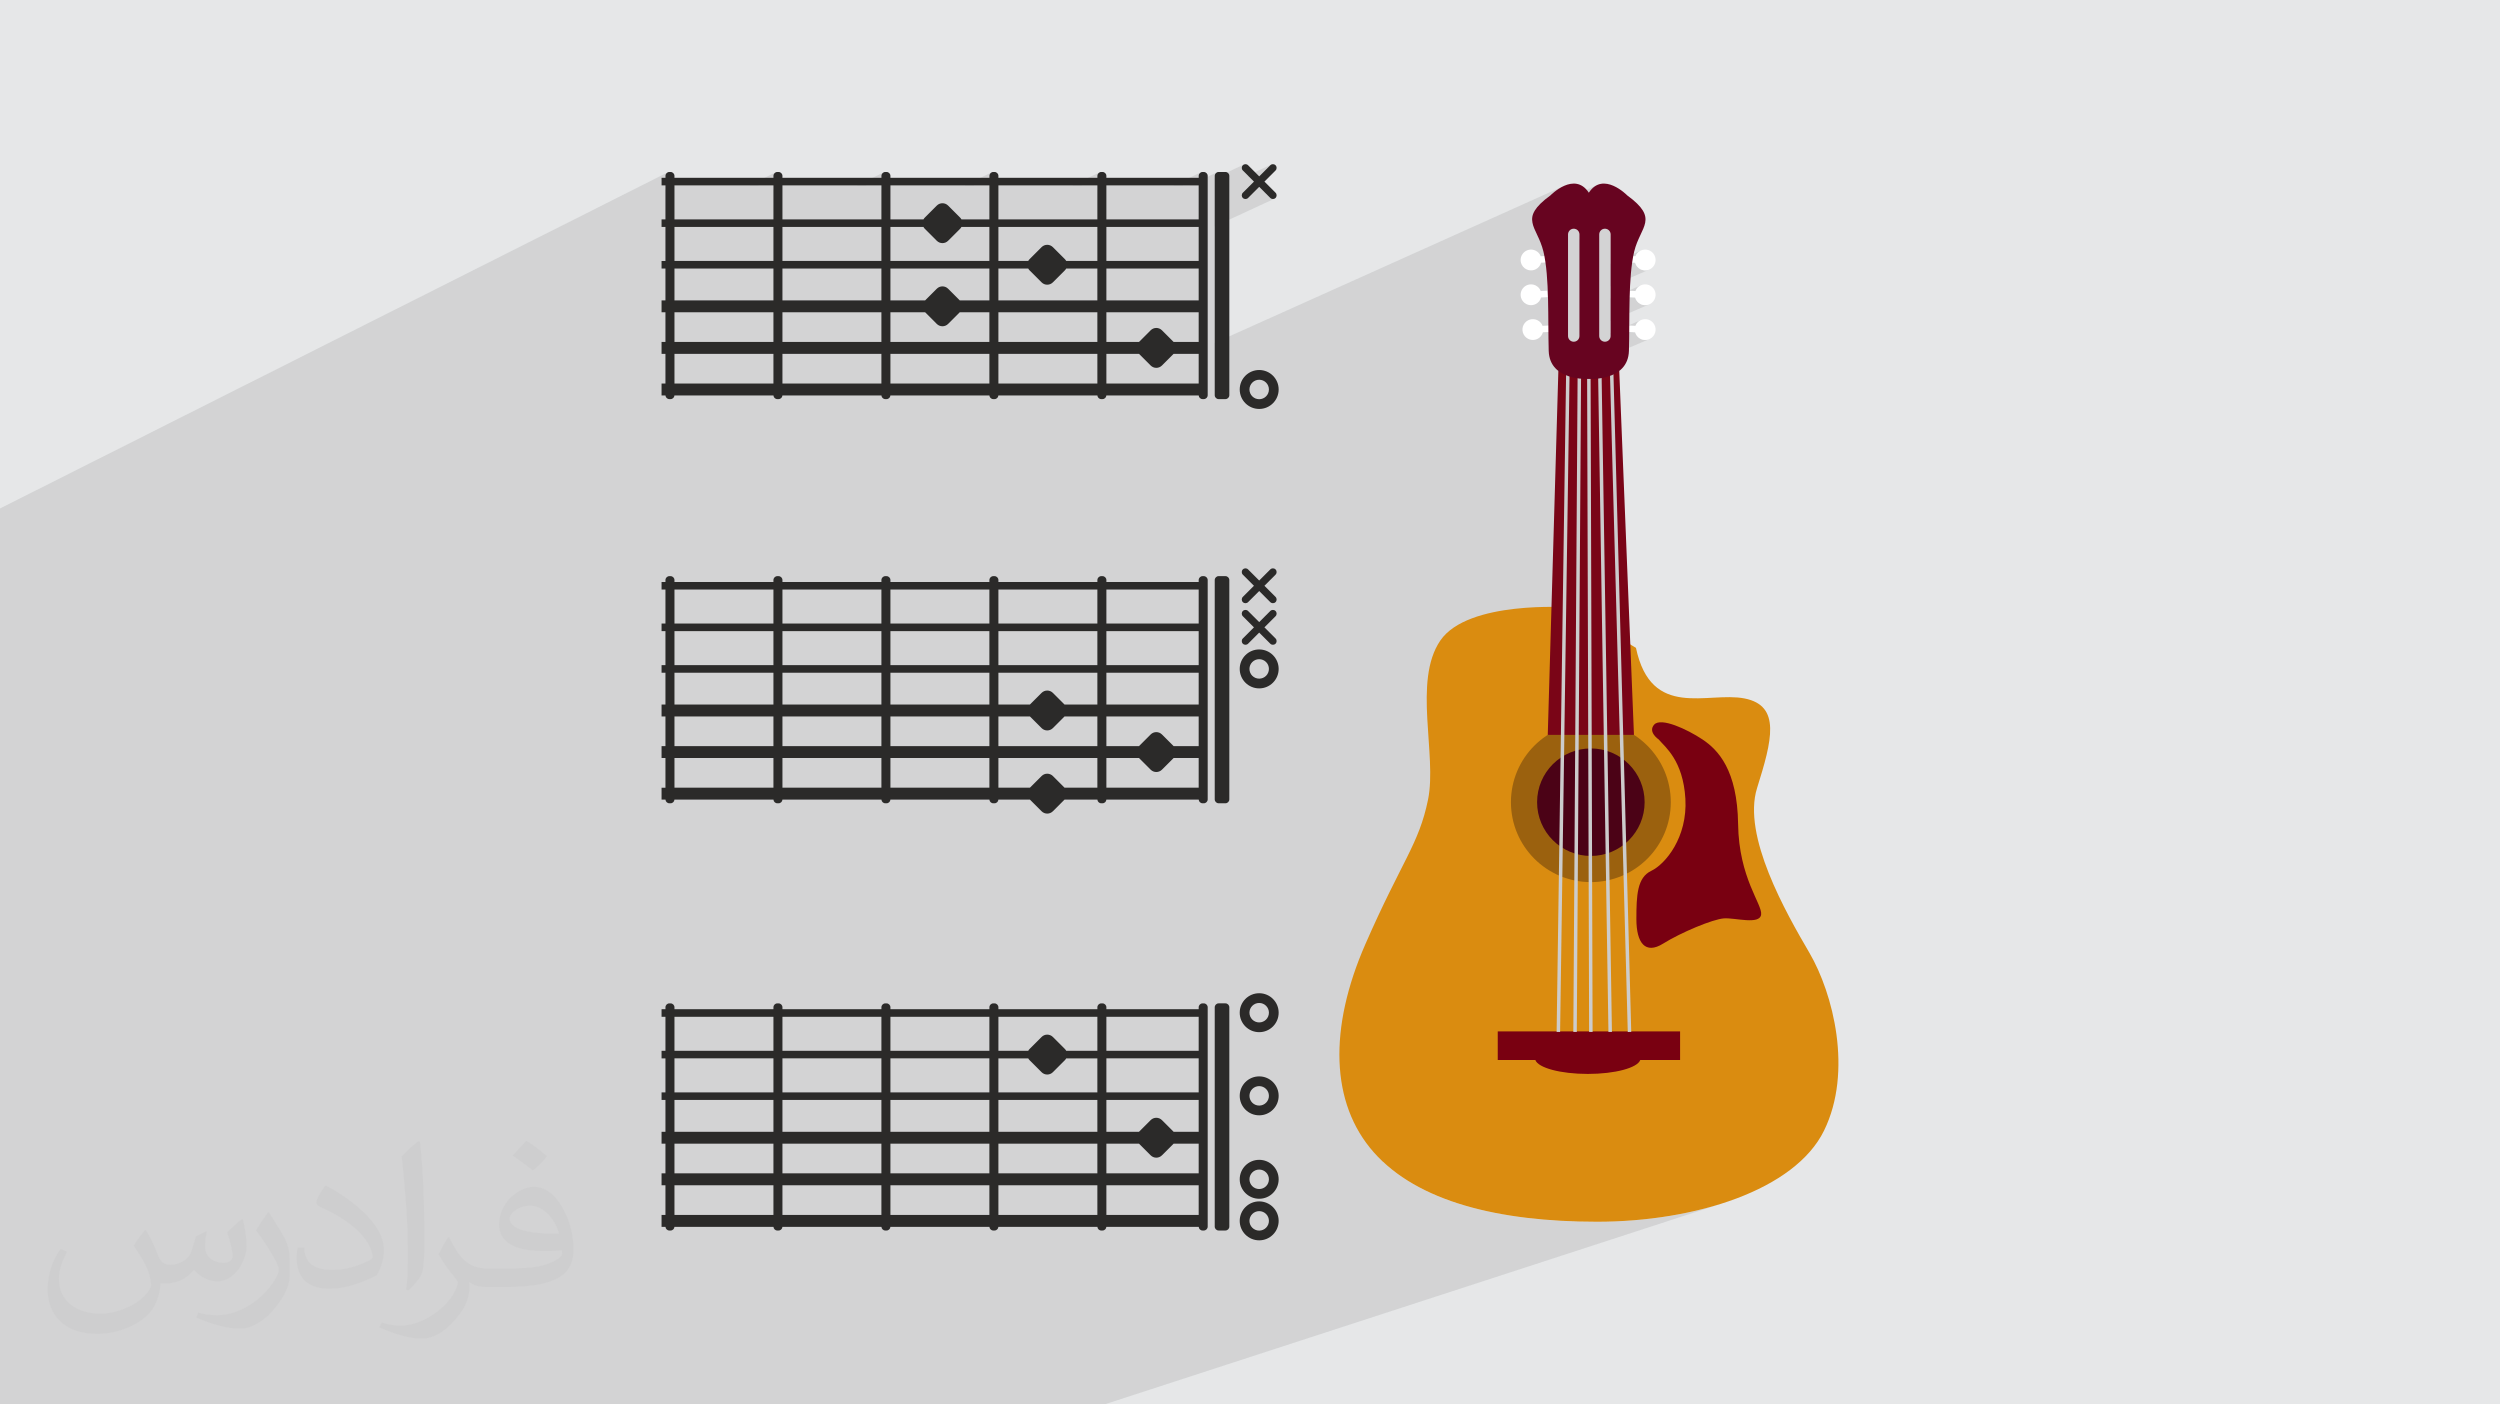 <?xml version="1.0" encoding="UTF-8"?>
<!DOCTYPE svg PUBLIC "-//W3C//DTD SVG 1.1//EN" "http://www.w3.org/Graphics/SVG/1.1/DTD/svg11.dtd">
<!-- Creator: CorelDRAW 2020 (64-Bit) -->
<svg xmlns="http://www.w3.org/2000/svg" xml:space="preserve" width="94.192mm" height="52.917mm" version="1.1" style="shape-rendering:geometricPrecision; text-rendering:geometricPrecision; image-rendering:optimizeQuality; fill-rule:evenodd; clip-rule:evenodd"
viewBox="0 0 9404.92 5283.66"
 xmlns:xlink="http://www.w3.org/1999/xlink"
 xmlns:xodm="http://www.corel.com/coreldraw/odm/2003">
 <defs>
  <style type="text/css">
   <![CDATA[
    .fil0 {fill:#E6E7E8}
    .fil11 {fill:#2B2A29;fill-rule:nonzero}
    .fil6 {fill:#4B0216;fill-rule:nonzero}
    .fil10 {fill:#670420;fill-rule:nonzero}
    .fil4 {fill:#790011;fill-rule:nonzero}
    .fil7 {fill:#7A0517;fill-rule:nonzero}
    .fil5 {fill:#9B610E;fill-rule:nonzero}
    .fil8 {fill:#CCCCCC;fill-rule:nonzero}
    .fil3 {fill:#DA8C10;fill-rule:nonzero}
    .fil9 {fill:white;fill-rule:nonzero}
    .fil2 {fill:#373435;fill-opacity:0.031}
    .fil1 {fill:#2B2A29;fill-opacity:0.102}
   ]]>
  </style>
 </defs>
 <g id="Layer_x0020_1">
  <polygon class="fil0" points="-0,0 9404.92,0 9404.92,5283.66 -0,5283.66 "/>
  <polygon class="fil1" points="604.21,5283.66 590.81,5283.66 574.74,5283.66 567.59,5283.66 553.93,5283.66 552.65,5283.66 550.78,5283.66 538.32,5283.66 534.42,5283.66 530.48,5283.66 529.95,5283.66 522.57,5283.66 520.87,5283.66 496.65,5283.66 487.15,5283.66 485.47,5283.66 468.37,5283.66 455.69,5283.66 444.88,5283.66 444.21,5283.66 415.19,5283.66 381.98,5283.66 360.74,5283.66 319.07,5283.66 305.97,5283.66 293.1,5283.66 287.75,5283.66 281.12,5283.66 275.09,5283.66 274.22,5283.66 273.56,5283.66 261.47,5283.66 249.69,5283.66 243.14,5283.66 231.47,5283.66 220.1,5283.66 215.36,5283.66 214.45,5283.66 207.63,5283.66 177.11,5283.66 174.86,5283.66 166.07,5283.66 164.13,5283.66 163.64,5283.66 153.73,5283.66 136.85,5283.66 113.08,5283.66 -0,5283.66 -0,5259.56 -0,5249.36 -0,5247.88 -0,5246.7 -0,5244.09 -0,5242.81 -0,5237.82 -0,5235.31 -0,5232.85 -0,5212.18 -0,5210 -0,5209.89 -0,5209.72 -0,5207.9 -0,5206.95 -0,5201.87 -0,5201.53 -0,5192.59 -0,5116.52 -0,5109.36 -0,5108.59 -0,5107.83 -0,5106.8 -0,5097.5 -0,5096.88 -0,5096.28 -0,5095.81 -0,5092.37 -0,5072.56 -0,5071.49 -0,5071.23 -0,5070.99 -0,5066.35 -0,5064.53 -0,5055.51 -0,5027.14 -0,5014.79 -0,5009.51 -0,4967.81 -0,4966.62 -0,4955.95 -0,4954.59 -0,4949.39 -0,4930.3 -0,4928.58 -0,4923.76 -0,4923.37 -0,4914.65 -0,4835.63 -0,4834.69 -0,4826.16 -0,4823.88 -0,4811.68 -0,4808.63 -0,4808.3 -0,4807.36 -0,4806.4 -0,4805.87 -0,4789.06 -0,4785.67 -0,4780.38 -0,4779.03 -0,4769.86 -0,4750.77 -0,4678.38 -0,4677.41 -0,4675.88 -0,4670.48 -0,4658.79 -0,4655.35 -0,4647.81 -0,4640.98 -0,4630.96 -0,4623.89 -0,4623.01 -0,4620.03 -0,4617.09 -0,4615.86 -0,4590.48 -0,4578.03 -0,4570.25 -0,4560.84 -0,4539.49 -0,4536.31 -0,4535.3 -0,4533.74 -0,4531.18 -0,4528.35 -0,4523.42 -0,4521.68 -0,4517.02 -0,4516.34 -0,4515.28 -0,4514.81 -0,4510.36 -0,4508.42 -0,4506.19 -0,4484.68 -0,4483.4 -0,4481.76 -0,4477.06 -0,4460.87 -0,4422.8 -0,4417.14 -0,4414.64 -0,4400.12 -0,4391.36 -0,4390.38 -0,4390.08 -0,4389.32 -0,4388.1 -0,4387.72 -0,4382.36 -0,4382.24 -0,4381.05 -0,4381.02 -0,4379.16 -0,4370.02 -0,4368.73 -0,4356.69 -0,4354.11 -0,4351.33 -0,4349.35 -0,4346.22 -0,4344.08 -0,4339.9 -0,4332.25 -0,4330.2 -0,4329.44 -0,4308.6 -0,4298.77 -0,4297.31 -0,4278 -0,4277.02 -0,4258.41 -0,4258.23 -0,4257.89 -0,4257.61 -0,4254.36 -0,4249.71 -0,4247.37 -0,4245.71 -0,4243.51 -0,4242.02 -0,4241.64 -0,4240.65 -0,4240.43 -0,4239.33 -0,4237.67 -0,4235.89 -0,4233.74 -0,4232.34 -0,4230.97 -0,4223.02 -0,4221.21 -0,4221.06 -0,4219.66 -0,4213.25 -0,4202.75 -0,4199.55 -0,4196.48 -0,4191.17 -0,4179.29 -0,4175.81 -0,4166.06 -0,4145.47 -0,4144.53 -0,4125.44 -0,4122.7 -0,4113.69 -0,4110.37 -0,4110.23 -0,4108.67 -0,4107.72 -0,4104.85 -0,4104.65 -0,4097.72 -0,4096.49 -0,4091.97 -0,4091.57 -0,4089.35 -0,4086.28 -0,4085.71 -0,4085.14 -0,4083.45 -0,4083.14 -0,4078.7 -0,4078.13 -0,4074.77 -0,4072.73 -0,4065.1 -0,4059.42 -0,4052.16 -0,4038.35 -0,4024.16 -0,4018.49 -0,3989.13 -0,3987.51 -0,3975.03 -0,3973.22 -0,3970.55 -0,3960.56 -0,3958.55 -0,3950.8 -0,3950.38 -0,3945.7 -0,3944.1 -0,3941.31 -0,3937.76 -0,3935.66 -0,3935.57 -0,3935.39 -0,3927.67 -0,3925.9 -0,3922.15 -0,3920.37 -0,3916.43 -0,3911.64 -0,3905.95 -0,3902.7 -0,3899.26 -0,3897.41 -0,3888.37 -0,3884.16 -0,3881.24 -0,3879.15 -0,3878.55 -0,3875.5 -0,3869.2 -0,3867.61 -0,3859.97 -0,3859.26 -0,3858.73 -0,3837.99 -0,3836.22 -0,3831.16 -0,3826.42 -0,3823.4 -0,3821.62 -0,3819.68 -0,3806.68 -0,3802.69 -0,3798.43 -0,3796.49 -0,3792.66 -0,3792.06 -0,3789.48 -0,3783.56 -0,3782.12 -0,3781.36 -0,3779.36 -0,3779.25 -0,3774.13 -0,3773.46 -0,3772.24 -0,3766.25 -0,3763.81 -0,3762.96 -0,3760.58 -0,3753.78 -0,3752.94 -0,3752.56 -0,3738.33 -0,3732.51 -0,3715.55 -0,3713.23 -0,3709.38 -0,3690.26 -0,3680.82 -0,3675.91 -0,3669.46 -0,3667.66 -0,3665.91 -0,3664.36 -0,3661.91 -0,3656.74 -0,3656.38 -0,3650.51 -0,3648.55 -0,3647.61 -0,3646.62 -0,3646.41 -0,3642.48 -0,3642.34 -0,3635.88 -0,3628.9 -0,3627.31 -0,3624.09 -0,3623.02 -0,3622.87 -0,3618.36 -0,3603.12 -0,3602.87 -0,3599.33 -0,3596.98 -0,3590.18 -0,3569.93 -0,3561.99 -0,3557.03 -0,3556.49 -0,3549.01 -0,3542.89 -0,3540.49 -0,3539.31 -0,3531.27 -0,3529.73 -0,3529.63 -0,3528.72 -0,3525.15 -0,3522.23 -0,3521.13 -0,3517.78 -0,3514.17 -0,3511.58 -0,3509.77 -0,3508.59 -0,3507.6 -0,3506.92 -0,3499.73 -0,3495.5 -0,3491.75 -0,3489.5 -0,3488.85 -0,3488.22 -0,3487.18 -0,3485.98 -0,3481.93 -0,3480.04 -0,3475.39 -0,3466.75 -0,3459.95 -0,3453.99 -0,3451.22 -0,3398.83 -0,3386.73 -0,3363.72 -0,3362.5 -0,3360.78 -0,3356.99 -0,3356.21 -0,3355.8 -0,3354.04 -0,3343.71 -0,3343.07 -0,3342.03 -0,3337.06 -0,3323.8 -0,3319.49 -0,3317.54 -0,3317.04 -0,3311.02 -0,3310.41 -0,3304.32 -0,3301.7 -0,3269.01 -0,3230.47 -0,3222.11 -0,3221.04 -0,3209.85 -0,3208.06 -0,3207.71 -0,3204.01 -0,3202.75 -0,3200.98 -0,3196.46 -0,3183.86 -0,3182.96 -0,3168.97 -0,3143.68 -0,3085.84 -0,3081.47 -0,3072.36 -0,3059.47 -0,3057.13 -0,3045.78 -0,3039.97 -0,3038.65 -0,3036.84 -0,3033.65 -0,3032.35 -0,3018.49 -0,3006.53 -0,2978.68 -0,2969.84 -0,2961.31 -0,2947.8 -0,2943.61 -0,2929.98 -0,2929.18 -0,2923.45 -0,2922.46 -0,2920.59 -0,2909.45 -0,2909.25 -0,2908.62 -0,2905.33 -0,2903.81 -0,2893.51 -0,2890.27 -0,2885.24 -0,2884.9 -0,2882.65 -0,2879.45 -0,2875.99 -0,2871.39 -0,2870.02 -0,2869.38 -0,2868.17 -0,2866.03 -0,2863.73 -0,2862.92 -0,2857.09 -0,2856.33 -0,2849.49 -0,2839.65 -0,2832.79 -0,2832.66 -0,2824.43 -0,2816.03 -0,2815.26 -0,2814.12 -0,2809.12 -0,2809.1 -0,2808.43 -0,2807.83 -0,2799.84 -0,2799.57 -0,2795.64 -0,2794.64 -0,2789.77 -0,2783.6 -0,2778.32 -0,2775.61 -0,2774.83 -0,2773.16 -0,2770 -0,2769.54 -0,2764.32 -0,2754.63 -0,2749.05 -0,2747.37 -0,2740.41 -0,2739.34 -0,2722.97 -0,2708.52 -0,2700.64 -0,2698.11 -0,2696.69 -0,2694.78 -0,2690.4 -0,2675.75 -0,2673.23 -0,2669.37 -0,2668.18 -0,2659.3 -0,2641.32 -0,2634.82 -0,2634.64 -0,2628.44 -0,2628.4 -0,2627.16 -0,2620.35 -0,2609.43 -0,2608.54 -0,2602.18 -0,2594.15 -0,2589.89 -0,2583.09 -0,2582.17 -0,2568.84 -0,2567.56 -0,2547.66 -0,2532.81 -0,2531.09 -0,2527.24 -0,2526.39 -0,2522.68 -0,2504.32 -0,2497.5 -0,2493.56 -0,2491.9 -0,2490.01 -0,2485.46 -0,2472.92 -0,2471.34 -0,2469.67 -0,2465.02 -0,2458.69 -0,2455.13 -0,2450.59 -0,2434.07 -0,2429.81 -0,2419.29 -0,2404.91 -0,2393.63 -0,2389.88 -0,2383.38 -0,2348.99 -0,2342.48 -0,2330.8 -0,2316.1 -0,2293.29 -0,2290.78 -0,2284.36 -0,2278.35 -0,2276.2 -0,2254.74 -0,2252.68 -0,2239.53 -0,2232.96 -0,2213.51 -0,2206.92 -0,2152.51 -0,2137.4 -0,2111.98 -0,2111.73 -0,2105.22 -0,2097.01 -0,2096.62 -0,2089.98 -0,2070.59 -0,2063.94 -0,1969.24 -0,1953.7 -0,1946.98 -0,1927.67 -0,1921.07 -0,1920.94 -0,1912.8 2512.43,648.12 2509.92,649.47 2507.73,651.26 2505.93,653.45 2504.57,655.96 2503.71,658.72 2503.41,661.71 2503.41,668.93 2488.77,676.29 2488.77,697.41 2503.41,697.41 2503.41,714.42 2537.33,697.41 2819.33,697.41 2918.63,648.12 2916.13,649.47 2913.94,651.26 2912.14,653.45 2910.78,655.96 2909.92,658.72 2909.63,661.71 2909.63,668.93 2852.18,697.41 2909.63,697.41 2909.63,714.18 2943.53,697.41 3224.18,697.41 3324.85,648.12 3322.34,649.47 3320.15,651.26 3318.36,653.45 3317,655.96 3316.14,658.72 3315.84,661.71 3315.84,668.93 3257.6,697.41 3315.84,697.41 3315.84,713.95 3349.75,697.41 3629.03,697.41 3731.06,648.12 3728.56,649.47 3726.37,651.26 3724.56,653.45 3723.2,655.96 3722.34,658.72 3722.05,661.71 3722.05,668.93 3663.01,697.41 3722.05,697.41 3722.05,713.73 3755.96,697.41 4033.85,697.41 4137.27,648.12 4134.76,649.47 4132.58,651.26 4130.78,653.45 4129.42,655.96 4128.56,658.72 4128.26,661.71 4128.26,668.93 4068.43,697.41 4128.26,697.41 4128.26,713.52 4162.18,697.41 4413.72,697.41 4518.41,648.12 4515.91,649.47 4513.73,651.26 4511.92,653.45 4510.56,655.96 4509.7,658.72 4509.4,661.71 4509.4,668.93 4448.83,697.41 4473.87,697.41 4578.77,648.12 4576.26,649.47 4574.08,651.26 4572.28,653.45 4570.92,655.96 4570.06,658.72 4569.76,661.71 4569.76,670.43 4680.14,618.61 4677.71,619.89 4675.52,621.68 4673.73,623.87 4672.46,626.29 4671.7,628.88 4671.44,631.53 4671.7,634.2 4672.46,636.79 4673.73,639.21 4675.52,641.4 4694.37,660.26 4783.41,618.61 4780.98,619.89 4778.8,621.68 4737.03,663.48 4710.14,676.04 4717.3,683.2 4675.52,724.94 4673.73,727.13 4672.46,729.56 4671.7,732.14 4671.58,733.42 4737.03,702.93 4778.8,744.67 4780.98,746.46 4783.41,747.74 4785.99,748.51 4788.66,748.76 4791.33,748.51 4793.91,747.74 4569.76,851.64 4569.76,1289.9 5884.7,698.92 5874.05,704.14 5864.21,709.95 5855.39,715.92 5847.75,721.69 5841.48,726.86 5836.77,731.04 5833.82,733.84 5832.79,734.86 5812.08,750.88 5795.59,765.64 5782.94,779.3 5773.8,792.07 5767.99,803.75 6010.43,695.19 5998.78,701.66 5987.6,711.45 5977.08,724.95 5764.24,820.17 5763.75,826.98 5765.01,838.12 5767.97,849.34 5772.27,860.84 5777.57,872.79 5783.49,885.41 5789.68,898.87 5795.8,913.39 5795.9,913.66 5911.96,862.11 5915.99,860.87 5920.33,860.43 5924.65,860.87 5928.68,862.11 5932.33,864.09 5935.51,866.72 5938.13,869.89 5940.11,873.54 5941.36,877.57 5941.79,881.89 5941.79,900.83 6029.28,862.11 6033.32,860.87 6037.64,860.43 6041.97,860.87 6046.01,862.11 6049.65,864.09 6052.84,866.72 6055.46,869.89 6057.44,873.54 6058.69,877.57 6059.13,881.89 6059.13,992.36 6171.06,943.33 6164.43,947.72 6162.46,949.42 6160.63,951.24 6158.96,953.17 6157.42,955.19 6156.04,957.31 6154.8,959.5 6153.71,961.76 6152.78,964.08 6126.83,975.43 6126.26,986.97 6151.41,988.28 6152,990.18 6152.67,992.07 6153.43,993.94 6154.29,995.77 6155.25,997.58 6156.32,999.35 6157.49,1001.07 6158.78,1002.74 6164.38,1008.37 6170.8,1012.65 6177.8,1015.54 6185.17,1017.02 6192.68,1017.07 6200.12,1015.67 6207.26,1012.8 6059.13,1077.3 6059.13,1122.75 6171.06,1074.17 6164.43,1078.56 6162.46,1080.27 6160.63,1082.1 6158.96,1084.04 6157.42,1086.07 6156.04,1088.17 6154.8,1090.36 6153.71,1092.62 6152.78,1094.92 6126.84,1106.17 6126.26,1117.85 6151.41,1119.13 6152,1121.03 6152.67,1122.93 6153.43,1124.81 6154.29,1126.65 6155.25,1128.47 6156.32,1130.24 6157.49,1131.97 6158.78,1133.63 6164.38,1139.26 6170.8,1143.53 6177.8,1146.4 6185.17,1147.89 6192.68,1147.94 6200.12,1146.55 6207.26,1143.69 6059.13,1207.6 6059.13,1253.17 6171.06,1205.04 6164.43,1209.42 6162.46,1211.15 6160.63,1212.97 6158.96,1214.91 6157.42,1216.94 6156.04,1219.04 6154.8,1221.23 6153.71,1223.49 6152.78,1225.8 6126.84,1236.95 6126.26,1248.71 6151.41,1250.01 6152,1251.92 6152.67,1253.82 6153.43,1255.69 6154.29,1257.54 6155.25,1259.34 6156.32,1261.11 6157.49,1262.83 6158.78,1264.5 6164.38,1270.13 6170.8,1274.39 6177.8,1277.28 6185.17,1278.75 6192.68,1278.81 6200.12,1277.42 6207.26,1274.55 6011.28,1358.31 6011.55,1374.93 6055.34,1356.24 6056.9,1413.87 6065.23,1410.76 6056.91,1414.3 6092.67,2737.44 6101.81,2740.78 6128.1,2753.44 6134.59,2757.39 6235.69,2718.66 6244.14,2717.32 6253.79,2717.33 6264.51,2718.58 6276.1,2720.97 6288.41,2724.38 6301.28,2728.68 6314.54,2733.76 6328.03,2739.52 6341.59,2745.83 6355.05,2752.59 6368.24,2759.67 6381.01,2766.97 6393.19,2774.37 6404.62,2781.75 6415.77,2789.53 6427.11,2798.29 6438.54,2808.18 6449.93,2819.32 6461.16,2831.85 6472.09,2845.91 6482.62,2861.64 6492.62,2879.15 6501.96,2898.6 6510.52,2920.12 6518.18,2943.84 6524.82,2969.89 6530.32,2998.42 6534.55,3029.55 6537.38,3063.42 6538.7,3100.18 6539.21,3118.98 6540.2,3137.18 6541.63,3154.76 6543.45,3171.76 6545.66,3188.16 6548.22,3203.99 6551.07,3219.25 6554.2,3233.94 6557.57,3248.08 6561.15,3261.69 6564.9,3274.75 6568.81,3287.29 6572.81,3299.32 6576.88,3310.83 6581.01,3321.84 6585.14,3332.36 6589.24,3342.4 6593.29,3351.96 6597.25,3361.06 6601.09,3369.7 6604.76,3377.9 6608.25,3385.64 6611.5,3392.97 6614.51,3399.87 6617.22,3406.35 6619.61,3412.44 6621.64,3418.13 6623.28,3423.43 6624.5,3428.35 6625.26,3432.9 6625.53,3437.1 6625.28,3440.93 6623.25,3447.5 6619.39,3452.64 6613.91,3456.51 6606.99,3459.22 6116.9,3633.86 6123.56,3880.11 6320.44,3880.11 6320.44,3987.77 5203.63,4371.23 5217.98,4384.26 5236.14,4399.4 5255.06,4413.93 5274.75,4427.85 5295.18,4441.17 5316.34,4453.89 5338.23,4466.02 5360.8,4477.57 5384.08,4488.54 5408.02,4498.95 5432.64,4508.78 5457.9,4518.06 5483.79,4526.79 5510.3,4534.95 5537.42,4542.59 5565.13,4549.69 5593.43,4556.25 5622.29,4562.3 5651.7,4567.82 5681.65,4572.84 5712.12,4577.35 5743.12,4581.35 5774.6,4584.87 5806.57,4587.89 5839,4590.44 5871.89,4592.51 5905.23,4594.1 5939,4595.24 5973.18,4595.92 6007.75,4596.14 6042.53,4595.79 6077.28,4594.74 6111.95,4593 6146.48,4590.56 6180.84,4587.43 6214.97,4583.63 6248.83,4579.14 6282.35,4573.96 6315.5,4568.1 6348.23,4561.58 6380.48,4554.38 6412.21,4546.52 6443.38,4537.99 6473.92,4528.79 4153.86,5283.66 3911.39,5283.66 2926.4,5283.66 2915.54,5283.66 2819.6,5283.66 2747.76,5283.66 2696.13,5283.66 2693.93,5283.66 2670.07,5283.66 2645,5283.66 2619.77,5283.66 2617.56,5283.66 2615.84,5283.66 2613.51,5283.66 2613.42,5283.66 2608.04,5283.66 2561.67,5283.66 2546.26,5283.66 2503.27,5283.66 2498.37,5283.66 2487.43,5283.66 2454.06,5283.66 2439.83,5283.66 2417.85,5283.66 2413.59,5283.66 2394.48,5283.66 2324.97,5283.66 2271.33,5283.66 2262.15,5283.66 2259.87,5283.66 2255.73,5283.66 2236.14,5283.66 2223.69,5283.66 2204.44,5283.66 2194.1,5283.66 2188.61,5283.66 2140.65,5283.66 2115.03,5283.66 2104.39,5283.66 2086.61,5283.66 2084.09,5283.66 2051.43,5283.66 2040.38,5283.66 2022.37,5283.66 1987.88,5283.66 1976.53,5283.66 1935.95,5283.66 1924.23,5283.66 1880.97,5283.66 1880.9,5283.66 1878.65,5283.66 1874.51,5283.66 1869.01,5283.66 1855.42,5283.66 1823.72,5283.66 1819.92,5283.66 1788.59,5283.66 1731.71,5283.66 1726.89,5283.66 1704.97,5283.66 1680.1,5283.66 1675.76,5283.66 1671.77,5283.66 1669.91,5283.66 1664.71,5283.66 1645.83,5283.66 1616.75,5283.66 1577.28,5283.66 1527.28,5283.66 1512.23,5283.66 1499.79,5283.66 1497.44,5283.66 1493.3,5283.66 1487.01,5283.66 1474.7,5283.66 1459.1,5283.66 1444.71,5283.66 1443,5283.66 1415.56,5283.66 1413.81,5283.66 1413.38,5283.66 1413.15,5283.66 1413.07,5283.66 1405.16,5283.66 1387.67,5283.66 1384.67,5283.66 1382.13,5283.66 1360.02,5283.66 1341.91,5283.66 1334.23,5283.66 1325.85,5283.66 1313.82,5283.66 1298.09,5283.66 1285.42,5283.66 1271.13,5283.66 1242.81,5283.66 1118.61,5283.66 1116.22,5283.66 1112.08,5283.66 1093.98,5283.66 1069.5,5283.66 1062.28,5283.66 1045.7,5283.66 1038.18,5283.66 1014.81,5283.66 1002.34,5283.66 971.92,5283.66 946.72,5283.66 927.98,5283.66 924.44,5283.66 902.77,5283.66 901.77,5283.66 901.16,5283.66 890.02,5283.66 858.89,5283.66 807.67,5283.66 746.63,5283.66 737.42,5283.66 735,5283.66 730.86,5283.66 713.26,5283.66 694.29,5283.66 681.56,5283.66 681.18,5283.66 675.83,5283.66 667.79,5283.66 662.97,5283.66 650.88,5283.66 644.95,5283.66 637.95,5283.66 627.94,5283.66 622.34,5283.66 620.82,5283.66 607.52,5283.66 "/>
  <path class="fil2" d="M548.54 4627.69c17.95,27.21 29.6,53.36 40.96,82.43 8.45,16.91 12.93,48.09 52.57,48.09 11.61,0 28.28,-3.42 43.06,-11.61 16.63,-8.73 29.32,-21.94 35.94,-42l15.85 -53.36 38.57 -19.02 2.64 2.64c-5.27,20.09 -6.59,39.36 -6.59,54.43 0,44.63 38.57,61.56 69.22,61.56 17.95,0 34.09,-8.73 34.09,-25.11 0,-21.13 -8.98,-57.06 -20.62,-89.29 17.95,-17.95 35.94,-35.94 56.53,-50.47l3.17 1.6c8.98,38.04 14,75.56 14,100.66 0,24.57 -10.83,51.79 -19.81,69.49 -18.49,34.87 -51.25,62.62 -90.87,62.62 -30.1,0 -63.65,-15.07 -86.66,-43.06l-1.32 0c-21.66,26.96 -55.22,51.25 -108.86,51.25l-16.63 0c-2.64,35.41 -10.29,60.49 -21.94,82.95 -31.95,62.34 -126.81,106.47 -216.1,106.47 -124.17,0 -186.51,-71.59 -186.51,-166.96 0,-58.91 19.27,-113.6 48.88,-152.42l24.29 10.04c-18.49,35.41 -30.91,68.68 -30.91,101.45 0,89.29 72.66,131.83 156.4,131.83 77.68,0 173.83,-49.41 191.28,-106.72 -6.59,-62.62 -30.1,-91.93 -66.04,-148.99 10.83,-19.02 24.83,-38.04 42.28,-58.38l3.17 0 0 0 0 0 -0.02 -0.09zm1432.13 -336.04c26.15,16.39 51.79,35.66 76.87,57.85 -14,19.81 -31.45,37.79 -53.11,53.64 -25.11,-20.34 -50.19,-37.79 -75.84,-56.27 17.42,-19.55 34.62,-38.29 52.04,-55.22l0 0 0 0 0 0 0 0 0 0 0.03 0zm13.47 244.11c-42.28,0 -76.87,27.75 -76.87,48.34 0,44.13 84.53,57.85 185.72,57.31 -12.68,-51.79 -57.06,-105.68 -108.86,-105.68l0.01 0.03zm-94.86 236.19c54.96,0 103.04,-1.6 139.74,-10.83 40.96,-10.29 75.56,-30.91 75.56,-45.17 0,-3.7 0,-8.19 -1.32,-11.89 -22.98,2.11 -49.41,2.11 -72.38,2.11 -74.49,0 -131.55,-16.91 -154.02,-58.66 -5.55,-11.61 -9.51,-24.57 -9.51,-39.36 0,-40.43 17.42,-79.79 48.09,-107 25.61,-22.45 53.89,-36.44 82.67,-36.44 52.04,0 93.51,41.75 122.57,107.54 15.85,35.94 26.68,77.4 26.68,129.72 0,34.87 -9.51,64.19 -31.17,85.85 -40.43,39.11 -114.92,53.89 -229.04,53.89l-51.79 0 0 0 -13.47 0c-28.28,0 -48.62,-5.02 -64.72,-17.42l-2.64 0c0.79,6.59 1.32,12.93 1.32,19.02 0,25.61 -8.45,58.38 -25.61,84.53 -50.72,75.3 -105.68,108.04 -153.24,108.04 -48.09,0 -107,-18.49 -160.11,-42.54l9.51 -18.49c17.17,7.13 40.96,11.89 73.7,11.89 85.85,0 198.66,-82.43 212.66,-163 -3.17,-6.59 -8.98,-15.32 -17.17,-24.57 -25.11,-29.85 -40.96,-54.68 -55.75,-80.83 12.68,-25.11 24.29,-45.17 35.13,-63.4l4.49 -0.53c36.72,74.77 69.99,117.55 144.23,117.55l11.61 0 0 0 53.89 0 0 0 0 0 0 0 0 0 0 0 0.09 0.01zm-371.98 79c6.34,-34.34 6.87,-72.91 6.87,-108.86l0 -53.36c0,-99.6 -12.68,-244.36 -22.98,-338.68 17.95,-19.27 43.06,-42 62.87,-57.31l5.81 1.6c13.47,118.62 16.63,256 16.63,383.06 0,33.3 -1.32,65.79 -4.49,89.55 -1.85,30.1 -19.27,52.83 -56.53,87.7l-8.19 -3.7zm-382.8 -157.19c1.85,46.77 24.83,83.49 105.15,83.49 49.93,0 92.19,-12.93 138.96,-35.13 8.45,-3.7 12.93,-8.73 12.93,-12.93 0,-29.32 -22.45,-68.15 -60.23,-103.55 -36.72,-33.3 -85.34,-62.62 -130.76,-82.18 -15.6,-6.59 -20.62,-13.47 -20.62,-20.09 0,-13.47 17.95,-41.75 32.77,-62.09l5.02 -0.53c52.04,27.21 110.17,67.64 153.24,112.53 39.11,41.47 63.4,83.49 63.4,129.19 0,33.81 -10.29,65.51 -26.96,95.11 -57.06,28.79 -117.83,50.72 -178.06,50.72 -73.17,0 -123.1,-34.34 -123.1,-114.92 0,-8.73 0,-22.19 3.17,-39.64l25.11 0 0 0 0 0 0 0 0 0 0 0 -0.02 0zm-132.37 -132.9l45.45 73.45c16.63,27.21 32.23,56.81 32.23,103.55l0 59.7c0,48.34 -30.91,100.13 -80.83,151.38 -39.11,34.62 -73.7,49.41 -105.68,49.41 -47.55,0 -101.98,-14.79 -164.85,-41.75l7.13 -18.49c19.81,5.27 42.79,9.77 71.06,9.77 90.36,-0.53 182.8,-66.57 225.08,-147.15 5.02,-9.26 6.87,-17.95 6.87,-24.04 0,-9.26 -5.02,-19.55 -8.98,-28.79 -22.98,-43.31 -48.62,-82.95 -76.87,-119.68 14.79,-23.25 29.6,-45.7 45.7,-67.9l3.7 0.53 0 0 0 0 0 0 0 0 0 0 -0.02 0.01z"/>
  <g id="_2459227679408">
   <g>
    <path class="fil3" d="M5901.37 2284.88c0,0 -379.59,-27.19 -483.12,125.08 -103.52,152.26 -11.51,429.65 -46.01,598.22 -34.5,168.56 -97.79,228.4 -235.8,543.81 -138.05,315.43 -131.84,598.21 31.85,783.1 163.69,184.9 468.52,261.04 839.47,261.04 370.99,0 744.82,-119.67 854.12,-342.62 109.22,-222.97 34.14,-516.63 -54.83,-668.9 -88.98,-152.27 -253.36,-440.48 -197.04,-619.96 56.3,-179.44 90.81,-309.97 -47.24,-337.16 -138.02,-27.19 -350.84,81.58 -408.33,-190.33l-253.07 -152.29z"/>
    <path class="fil4" d="M6239.83 2781.75c0,0 -41.91,-27.95 -16.75,-55.87 25.12,-27.93 122.89,16.75 181.55,55.87 58.66,39.09 131.29,114.52 134.08,318.43 2.81,203.9 92.17,301.66 86.58,340.75 -5.59,39.11 -97.77,11.17 -139.65,13.98 -41.9,2.79 -162.01,53.07 -229.07,94.96 -67,41.9 -100.53,-2.79 -100.53,-92.17 0,-89.38 2.82,-156.42 55.89,-181.57 53.06,-25.12 136.84,-125.68 128.46,-270.93 -8.36,-145.24 -77.49,-195.82 -100.54,-223.45z"/>
    <path class="fil4" d="M6320.44 3880.11l-685.98 0 0 107.67 141.51 0c10.43,29.4 94.79,52.3 197.3,52.3 102.52,0 186.88,-22.91 197.28,-52.3l149.89 0 0 -107.67z"/>
    <path class="fil5" d="M6285.48 3017.8c0,166.12 -134.65,300.7 -300.72,300.7 -166.08,0 -300.66,-134.59 -300.66,-300.7 0,-166.02 134.59,-300.65 300.66,-300.65 166.08,0 300.72,134.64 300.72,300.65z"/>
    <path class="fil6" d="M6187.03 3017.8c0,111.76 -90.55,202.27 -202.27,202.27 -111.72,0 -202.27,-90.51 -202.27,-202.27 0,-111.7 90.55,-202.2 202.27,-202.2 111.72,0 202.27,90.5 202.27,202.2z"/>
    <polygon class="fil7" points="5822.62,2764.66 5862.48,1395.39 6091.61,1395.39 6146.9,2764.66 "/>
    <polygon class="fil8" points="5869.03,3882.24 5855.96,3882.07 5892.31,1355.99 5905.37,1356.15 "/>
    <polygon class="fil8" points="5931.84,3882.23 5918.76,3882.13 5935.29,1356.02 5948.34,1356.12 "/>
    <polygon class="fil8" points="5978.23,3882.19 5970.51,1356.1 5983.6,1356.08 5991.28,3882.15 "/>
    <polygon class="fil8" points="6050.91,3882.24 6011.25,1356.15 6024.33,1355.99 6064,3882.07 "/>
    <polygon class="fil8" points="6123.62,3882.34 6055.34,1356.24 6068.42,1355.93 6136.7,3882.01 "/>
    <path class="fil9" d="M6164.43 947.72c-5.45,4.38 -9.35,10.1 -11.65,16.37l-25.3 -1.4 -1.22 24.28 25.15 1.32c1.45,5.08 3.78,10.07 7.37,14.46 13.66,16.82 38.35,19.35 55.11,5.69 16.76,-13.68 19.33,-38.28 5.67,-55.12 -13.68,-16.79 -38.33,-19.32 -55.13,-5.6z"/>
    <path class="fil9" d="M6164.43 1078.56c-5.45,4.42 -9.35,10.13 -11.65,16.37l-25.3 -1.37 -1.22 24.29 25.15 1.28c1.45,5.11 3.78,10.13 7.37,14.51 13.66,16.79 38.35,19.32 55.11,5.7 16.76,-13.72 19.33,-38.32 5.67,-55.16 -13.68,-16.77 -38.33,-19.32 -55.13,-5.62z"/>
    <path class="fil9" d="M6164.43 1209.42c-5.45,4.44 -9.35,10.13 -11.65,16.39l-25.3 -1.37 -1.22 24.27 25.15 1.3c1.45,5.12 3.78,10.11 7.37,14.49 13.66,16.81 38.35,19.32 55.11,5.7 16.76,-13.7 19.33,-38.32 5.67,-55.14 -13.68,-16.79 -38.33,-19.34 -55.13,-5.64z"/>
    <path class="fil9" d="M5784.44 947.72c5.44,4.38 9.34,10.1 11.7,16.37l25.23 -1.4 1.25 24.28 -25.15 1.32c-1.44,5.08 -3.78,10.07 -7.37,14.46 -13.64,16.82 -38.33,19.35 -55.11,5.69 -16.76,-13.68 -19.35,-38.28 -5.67,-55.12 13.66,-16.79 38.32,-19.32 55.12,-5.6z"/>
    <path class="fil9" d="M5784.44 1078.56c5.44,4.42 9.34,10.13 11.7,16.37l25.23 -1.37 1.25 24.29 -25.15 1.28c-1.44,5.11 -3.78,10.13 -7.37,14.51 -13.64,16.79 -38.33,19.32 -55.11,5.7 -16.76,-13.72 -19.35,-38.32 -5.67,-55.16 13.66,-16.77 38.32,-19.32 55.12,-5.62z"/>
    <path class="fil9" d="M5791.35 1209.42c5.42,4.44 9.34,10.13 11.65,16.39l25.27 -1.37 1.26 24.27 -25.17 1.3c-1.44,5.12 -3.78,10.11 -7.39,14.49 -13.62,16.81 -38.33,19.32 -55.1,5.7 -16.75,-13.7 -19.34,-38.32 -5.64,-55.14 13.64,-16.79 38.29,-19.34 55.12,-5.64z"/>
    <path class="fil10" d="M6059.13 1264.09c0,11.88 -9.62,21.5 -21.49,21.5 -11.85,0 -21.49,-9.62 -21.49,-21.5l0 -382.19c0,-11.85 9.64,-21.47 21.49,-21.47 11.87,0 21.49,9.62 21.49,21.47l0 382.19zm-117.33 0c0,11.88 -9.61,21.5 -21.47,21.5 -11.87,0 -21.47,-9.62 -21.47,-21.5l0 -382.19c0,-11.85 9.6,-21.47 21.47,-21.47 11.86,0 21.47,9.62 21.47,21.47l0 382.19zm179.55 -529.23c0,0 -90.29,-92.52 -144.26,-9.91 -53.97,-82.61 -144.29,9.91 -144.29,9.91 -122.3,89.24 -49.61,115.63 -26.47,211.47 23.14,95.82 16.53,257.74 19.84,373.4 3.3,115.65 150.92,105.73 150.92,105.73 0,0 147.59,9.92 150.91,-105.73 3.27,-115.66 -3.32,-277.58 19.78,-373.4 23.14,-95.83 95.84,-122.22 -26.43,-211.47z"/>
   </g>
   <g>
    <path class="fil11" d="M4737.03 1501.81c-20.23,0 -36.62,-16.41 -36.62,-36.62 0,-20.22 16.4,-36.62 36.62,-36.62 20.23,0 36.62,16.41 36.62,36.62 0,20.22 -16.4,36.62 -36.62,36.62zm0 -109.86c-40.46,0 -73.25,32.79 -73.25,73.24 0,40.46 32.79,73.24 73.25,73.24 40.45,0 73.24,-32.78 73.24,-73.24 0,-40.45 -32.79,-73.24 -73.24,-73.24z"/>
    <path class="fil11" d="M4675.52 744.67c5.45,5.45 14.3,5.45 19.74,0l41.77 -41.75 41.77 41.75c5.45,5.45 14.29,5.45 19.73,0 5.45,-5.45 5.45,-14.28 0,-19.73l-41.77 -41.75 41.77 -41.8c5.45,-5.45 5.45,-14.27 0,-19.72 -5.44,-5.45 -14.28,-5.45 -19.73,0l-41.77 41.8 -41.77 -41.8c-5.44,-5.45 -14.29,-5.45 -19.74,0 -5.44,5.45 -5.44,14.27 0,19.72l41.78 41.8 -41.78 41.75c-5.44,5.45 -5.44,14.28 0,19.73z"/>
    <path class="fil11" d="M4609.94 646.96l-25.43 0c-8.15,0 -14.75,6.57 -14.75,14.75l0 824.98c0,8.15 6.6,14.75 14.75,14.75l25.43 0c8.15,0 14.76,-6.6 14.76,-14.75l0 -824.98c0,-8.18 -6.61,-14.75 -14.76,-14.75z"/>
    <path class="fil11" d="M2537.33 1331.16l372.3 0 0 111.64 -372.3 0 0 -111.64zm0 -156.41l372.3 0 0 111.65 -372.3 0 0 -111.65zm0 -164.53l372.3 0 0 119.79 -372.3 0 0 -119.79zm0 -156.4l372.3 0 0 127.92 -372.3 0 0 -127.92zm0 -156.4l372.3 0 0 127.92 -372.3 0 0 -127.92zm778.51 0l0 127.92 -372.31 0 0 -127.92 372.31 0zm406.21 0l0 127.92 -105.11 0c-1.35,-2.52 -3.08,-4.86 -5.19,-6.95l-45.03 -45.06c-11.73,-11.7 -30.73,-11.7 -42.46,0l-45.03 45.06c-2.12,2.09 -3.83,4.43 -5.19,6.95l-124.28 0 0 -127.92 372.3 0zm406.22 0l0 127.92 -372.3 0 0 -127.92 372.3 0zm33.92 284.32l0 -127.92 347.22 0 0 127.92 -347.22 0zm0 148.28l0 -119.79 347.22 0 0 119.79 -347.22 0zm252.91 156.39l-43.88 -43.88c-11.71,-11.72 -30.71,-11.72 -42.44,0l-43.88 43.88 -122.7 0 0 -111.65 347.22 0 0 111.65 -94.32 0zm-252.91 44.76l122.7 0 43.88 43.88c11.72,11.72 30.72,11.72 42.44,0l43.88 -43.88 94.32 0 0 111.64 -347.22 0 0 -111.64zm-406.22 0l372.3 0 0 111.64 -372.3 0 0 -111.64zm-406.22 0l372.3 0 0 111.64 -372.3 0 0 -111.64zm-33.91 0l0 111.64 -372.31 0 0 -111.64 372.31 0zm0 -156.41l0 111.65 -372.31 0 0 -111.65 372.31 0zm0 -164.53l0 119.79 -372.31 0 0 -119.79 372.31 0zm0 -28.49l-372.31 0 0 -127.92 372.31 0 0 127.92zm695.25 0c-1.35,-2.52 -3.08,-4.86 -5.19,-6.95l-45.03 -45.06c-11.72,-11.7 -30.72,-11.7 -42.45,0l-45.04 45.06c-2.12,2.09 -3.83,4.43 -5.18,6.95l-112.23 0 0 -127.92 372.3 0 0 127.92 -117.17 0zm-255.12 148.28l0 -119.79 112.23 0c1.35,2.52 3.07,4.86 5.18,7l45.04 45.01c11.72,11.76 30.72,11.76 42.45,0l45.03 -45.01c2.12,-2.14 3.84,-4.48 5.19,-7l117.17 0 0 119.79 -372.3 0zm0 44.74l372.3 0 0 111.65 -372.3 0 0 -111.65zm-275.58 0l43.87 43.9c11.72,11.71 30.72,11.71 42.46,0l43.87 -43.9 111.46 0 0 111.65 -372.3 0 0 -111.65 130.63 0zm130.2 -44.74l-43.87 -43.88c-11.73,-11.7 -30.73,-11.7 -42.46,0l-43.87 43.88 -130.63 0 0 -119.79 372.3 0 0 119.79 -111.46 0zm-136.55 -276.19c1.36,2.52 3.08,4.86 5.19,7.01l45.03 45c11.72,11.76 30.72,11.76 42.46,0l45.03 -45c2.12,-2.15 3.84,-4.49 5.19,-7.01l105.11 0 0 127.92 -372.3 0 0 -127.92 124.28 0zm1035.37 -156.4l0 127.92 -347.22 0 0 -127.92 347.22 0zm19.16 -50.45l-4.41 0c-8.14,0 -14.75,6.57 -14.75,14.75l0 7.22 -347.22 0 0 -7.22c0,-8.18 -6.61,-14.75 -14.76,-14.75l-4.4 0c-8.16,0 -14.76,6.57 -14.76,14.75l0 7.22 -372.3 0 0 -7.22c0,-8.18 -6.61,-14.75 -14.75,-14.75l-4.41 0c-8.15,0 -14.76,6.57 -14.76,14.75l0 7.22 -372.3 0 0 -7.22c0,-8.18 -6.61,-14.75 -14.75,-14.75l-4.41 0c-8.15,0 -14.75,6.57 -14.75,14.75l0 7.22 -372.31 0 0 -7.22c0,-8.18 -6.6,-14.75 -14.75,-14.75l-4.41 0c-8.15,0 -14.75,6.57 -14.75,14.75l0 7.22 -372.3 0 0 -7.22c0,-8.18 -6.61,-14.75 -14.76,-14.75l-4.4 0c-8.15,0 -14.76,6.57 -14.76,14.75l0 7.22 -14.64 0 0 28.49 14.64 0 0 127.92 -14.64 0 0 28.49 14.64 0 0 127.92 -14.64 0 0 28.49 14.64 0 0 119.79 -14.64 0 0 44.74 14.64 0 0 111.65 -14.64 0 0 44.76 14.64 0 0 111.64 -14.64 0 0 44.76 14.69 0c0.45,7.74 6.85,13.87 14.71,13.87l4.4 0c7.85,0 14.26,-6.13 14.71,-13.87l372.4 0c0.45,7.74 6.85,13.87 14.7,13.87l4.41 0c7.85,0 14.25,-6.13 14.71,-13.87l372.39 0c0.45,7.74 6.86,13.87 14.71,13.87l4.41 0c7.85,0 14.25,-6.13 14.7,-13.87l372.4 0c0.45,7.74 6.86,13.87 14.71,13.87l4.41 0c7.85,0 14.24,-6.13 14.7,-13.87l372.4 0c0.45,7.74 6.85,13.87 14.71,13.87l4.4 0c7.85,0 14.25,-6.13 14.71,-13.87l347.32 0c0.45,7.74 6.85,13.87 14.7,13.87l4.41 0c8.15,0 14.76,-6.6 14.76,-14.75l0 -824.98c0,-8.18 -6.61,-14.75 -14.76,-14.75z"/>
   </g>
   <g>
    <path class="fil11" d="M4737.03 2553.06c-20.23,0 -36.62,-16.4 -36.62,-36.62 0,-20.22 16.4,-36.61 36.62,-36.61 20.23,0 36.62,16.4 36.62,36.61 0,20.23 -16.4,36.62 -36.62,36.62zm0 -109.86c-40.46,0 -73.25,32.79 -73.25,73.24 0,40.46 32.79,73.25 73.25,73.25 40.45,0 73.24,-32.79 73.24,-73.25 0,-40.45 -32.79,-73.24 -73.24,-73.24z"/>
    <path class="fil11" d="M4675.52 2265.15c5.45,5.45 14.29,5.45 19.74,0l41.77 -41.77 41.77 41.77c5.45,5.45 14.29,5.45 19.73,0 5.45,-5.45 5.45,-14.29 0,-19.73l-41.77 -41.77 41.77 -41.78c5.45,-5.45 5.45,-14.28 0,-19.73 -5.44,-5.45 -14.28,-5.45 -19.73,0l-41.77 41.77 -41.77 -41.77c-5.45,-5.45 -14.29,-5.45 -19.74,0 -5.44,5.45 -5.44,14.28 0,19.73l41.78 41.78 -41.78 41.77c-5.44,5.44 -5.44,14.28 0,19.73z"/>
    <path class="fil11" d="M4675.52 2421.55c5.45,5.44 14.29,5.44 19.74,0l41.77 -41.78 41.77 41.78c5.45,5.44 14.29,5.44 19.73,0 5.45,-5.46 5.45,-14.29 0,-19.74l-41.77 -41.77 41.77 -41.78c5.45,-5.44 5.45,-14.28 0,-19.73 -5.44,-5.44 -14.28,-5.44 -19.73,0l-41.77 41.78 -41.77 -41.78c-5.45,-5.44 -14.29,-5.44 -19.74,0 -5.44,5.45 -5.44,14.29 0,19.73l41.78 41.78 -41.78 41.77c-5.44,5.45 -5.44,14.28 0,19.74z"/>
    <path class="fil11" d="M4609.94 2167.39l-25.43 0c-8.15,0 -14.75,6.61 -14.75,14.76l0 825.01c0,8.16 6.6,14.75 14.75,14.75l25.43 0c8.15,0 14.76,-6.59 14.76,-14.75l0 -825.01c0,-8.15 -6.61,-14.76 -14.76,-14.76z"/>
    <path class="fil11" d="M2537.33 2851.62l372.3 0 0 111.63 -372.3 0 0 -111.63zm0 -156.39l372.3 0 0 111.62 -372.3 0 0 -111.62zm0 -164.54l372.3 0 0 119.76 -372.3 0 0 -119.76zm0 -156.4l372.3 0 0 127.92 -372.3 0 0 -127.92zm0 -156.39l372.3 0 0 127.91 -372.3 0 0 -127.91zm778.51 0l0 127.91 -372.31 0 0 -127.91 372.31 0zm406.21 0l0 127.91 -372.3 0 0 -127.91 372.3 0zm406.22 0l0 127.91 -372.3 0 0 -127.91 372.3 0zm33.92 284.31l0 -127.92 347.22 0 0 127.92 -347.22 0zm0 148.25l0 -119.76 347.22 0 0 119.76 -347.22 0zm252.91 156.4l-43.88 -43.87c-11.71,-11.72 -30.71,-11.72 -42.44,0l-43.88 43.87 -122.7 0 0 -111.62 347.22 0 0 111.62 -94.32 0zm-252.91 44.77l122.7 0 43.88 43.87c11.72,11.72 30.72,11.72 42.44,0l43.88 -43.87 94.32 0 0 111.63 -347.22 0 0 -111.63zm-812.43 0l372.3 0 0 111.63 -372.3 0 0 -111.63zm-33.91 0l0 111.63 -372.31 0 0 -111.63 372.31 0zm0 -156.39l0 111.62 -372.31 0 0 -111.62 372.31 0zm0 -164.54l0 119.76 -372.31 0 0 -119.76 372.31 0zm0 -28.49l-372.31 0 0 -127.92 372.31 0 0 127.92zm406.21 0l-372.3 0 0 -127.92 372.3 0 0 127.92zm33.92 0l0 -127.92 372.3 0 0 127.92 -372.3 0zm248.77 148.25l-43.87 -43.86c-11.72,-11.72 -30.72,-11.72 -42.45,0l-43.88 43.86 -118.57 0 0 -119.76 372.3 0 0 119.76 -123.52 0zm-248.77 44.78l118.57 0 43.88 43.86c11.72,11.73 30.72,11.73 42.45,0l43.87 -43.86 123.52 0 0 111.62 -372.3 0 0 -111.62zm-406.22 -44.78l0 -119.76 372.3 0 0 119.76 -372.3 0zm372.3 44.78l0 111.62 -372.3 0 0 -111.62 372.3 0zm282.69 268.02l-43.87 -43.87c-11.72,-11.72 -30.72,-11.72 -42.45,0l-43.88 43.87 -118.57 0 0 -111.63 372.3 0 0 111.63 -123.52 0zm504.67 -745.36l0 127.91 -347.22 0 0 -127.91 347.22 0zm19.16 -50.5l-4.41 0c-8.14,0 -14.75,6.61 -14.75,14.76l0 7.26 -347.22 0 0 -7.26c0,-8.15 -6.61,-14.76 -14.76,-14.76l-4.4 0c-8.16,0 -14.76,6.61 -14.76,14.76l0 7.26 -372.3 0 0 -7.26c0,-8.15 -6.61,-14.76 -14.75,-14.76l-4.41 0c-8.15,0 -14.76,6.61 -14.76,14.76l0 7.26 -372.3 0 0 -7.26c0,-8.15 -6.61,-14.76 -14.75,-14.76l-4.41 0c-8.15,0 -14.75,6.61 -14.75,14.76l0 7.26 -372.31 0 0 -7.26c0,-8.15 -6.6,-14.76 -14.75,-14.76l-4.41 0c-8.15,0 -14.75,6.61 -14.75,14.76l0 7.26 -372.3 0 0 -7.26c0,-8.15 -6.61,-14.76 -14.76,-14.76l-4.4 0c-8.15,0 -14.76,6.61 -14.76,14.76l0 7.26 -14.64 0 0 28.49 14.64 0 0 127.91 -14.64 0 0 28.49 14.64 0 0 127.92 -14.64 0 0 28.49 14.64 0 0 119.76 -14.64 0 0 44.78 14.64 0 0 111.62 -14.64 0 0 44.77 14.64 0 0 111.63 -14.64 0 0 44.77 14.69 0c0.45,7.72 6.85,13.88 14.71,13.88l4.4 0c7.85,0 14.26,-6.16 14.71,-13.88l372.4 0c0.45,7.72 6.85,13.88 14.7,13.88l4.41 0c7.85,0 14.25,-6.16 14.71,-13.88l372.39 0c0.45,7.72 6.86,13.88 14.71,13.88l4.41 0c7.85,0 14.25,-6.16 14.7,-13.88l372.4 0c0.45,7.72 6.86,13.88 14.71,13.88l4.41 0c7.85,0 14.24,-6.16 14.7,-13.88l118.62 0 43.88 43.87c11.72,11.72 30.72,11.72 42.45,0l43.87 -43.87 123.57 0c0.45,7.72 6.85,13.88 14.71,13.88l4.4 0c7.85,0 14.25,-6.16 14.71,-13.88l347.32 0c0.45,7.72 6.85,13.88 14.7,13.88l4.41 0c8.15,0 14.76,-6.59 14.76,-14.75l0 -825.01c0,-8.15 -6.61,-14.76 -14.76,-14.76z"/>
   </g>
   <g>
    <path class="fil11" d="M4737.03 3773.12c20.23,0 36.62,16.39 36.62,36.61 0,20.24 -16.4,36.62 -36.62,36.62 -20.23,0 -36.62,-16.39 -36.62,-36.62 0,-20.23 16.4,-36.61 36.62,-36.61zm0 109.86c40.45,0 73.24,-32.78 73.24,-73.25 0,-40.46 -32.79,-73.24 -73.24,-73.24 -40.46,0 -73.25,32.78 -73.25,73.24 0,40.47 32.79,73.25 73.25,73.25z"/>
    <path class="fil11" d="M4737.03 4159.15c-20.23,0 -36.62,-16.39 -36.62,-36.61 0,-20.23 16.4,-36.62 36.62,-36.62 20.23,0 36.62,16.4 36.62,36.62 0,20.23 -16.4,36.61 -36.62,36.61zm0 -109.85c-40.46,0 -73.25,32.77 -73.25,73.24 0,40.46 32.79,73.24 73.25,73.24 40.45,0 73.24,-32.78 73.24,-73.24 0,-40.47 -32.79,-73.24 -73.24,-73.24z"/>
    <path class="fil11" d="M4737.03 4473.07c-20.23,0 -36.62,-16.4 -36.62,-36.62 0,-20.23 16.4,-36.61 36.62,-36.61 20.23,0 36.62,16.39 36.62,36.61 0,20.23 -16.4,36.62 -36.62,36.62zm0 -109.86c-40.46,0 -73.25,32.78 -73.25,73.24 0,40.46 32.79,73.24 73.25,73.24 40.45,0 73.24,-32.78 73.24,-73.24 0,-40.46 -32.79,-73.24 -73.24,-73.24z"/>
    <path class="fil11" d="M4737.03 4629.46c-20.23,0 -36.62,-16.39 -36.62,-36.61 0,-20.23 16.4,-36.62 36.62,-36.62 20.23,0 36.62,16.4 36.62,36.62 0,20.23 -16.4,36.61 -36.62,36.61zm0 -109.85c-40.46,0 -73.25,32.77 -73.25,73.24 0,40.46 32.79,73.24 73.25,73.24 40.45,0 73.24,-32.78 73.24,-73.24 0,-40.47 -32.79,-73.24 -73.24,-73.24z"/>
    <path class="fil11" d="M4609.94 3774.58l-25.43 0c-8.15,0 -14.75,6.63 -14.75,14.79l0 825.01c0,8.11 6.6,14.74 14.75,14.74l25.43 0c8.15,0 14.76,-6.63 14.76,-14.74l0 -825.01c0,-8.16 -6.61,-14.79 -14.76,-14.79z"/>
    <path class="fil11" d="M2537.32 4458.83l372.31 0 0 111.62 -372.31 0 0 -111.62zm0 -156.39l372.31 0 0 111.62 -372.31 0 0 -111.62zm0 -164.56l372.31 0 0 119.78 -372.31 0 0 -119.78zm0 -156.39l372.31 0 0 127.94 -372.31 0 0 -127.94zm0 -156.4l372.31 0 0 127.94 -372.31 0 0 -127.94zm778.52 0l0 127.94 -372.31 0 0 -127.94 372.31 0zm406.21 0l0 127.94 -372.3 0 0 -127.94 372.3 0zm406.22 0l0 127.94 -117.17 0c-1.35,-2.51 -3.08,-4.86 -5.19,-6.98l-45.03 -45.04c-11.72,-11.73 -30.72,-11.73 -42.45,0l-45.04 45.04c-2.12,2.12 -3.83,4.47 -5.18,6.98l-112.23 0 0 -127.94 372.3 0zm33.92 284.34l0 -127.94 347.22 0 0 127.94 -347.22 0zm252.91 148.24l-43.88 -43.86c-11.71,-11.73 -30.71,-11.73 -42.44,0l-43.88 43.86 -122.7 0 0 -119.78 347.22 0 0 119.78 -94.32 0zm-252.91 156.4l0 -111.62 122.7 0 43.88 43.86c11.72,11.73 30.72,11.73 42.44,0l43.88 -43.86 94.32 0 0 111.62 -347.22 0zm0 44.77l347.22 0 0 111.62 -347.22 0 0 -111.62zm-406.22 0l372.3 0 0 111.62 -372.3 0 0 -111.62zm-406.22 0l372.3 0 0 111.62 -372.3 0 0 -111.62zm-33.91 0l0 111.62 -372.31 0 0 -111.62 372.31 0zm0 -156.39l0 111.62 -372.31 0 0 -111.62 372.31 0zm0 -164.56l0 119.78 -372.31 0 0 -119.78 372.31 0zm0 -28.46l-372.31 0 0 -127.94 372.31 0 0 127.94zm406.21 0l-372.3 0 0 -127.94 372.3 0 0 127.94zm33.92 148.24l0 -119.78 372.3 0 0 119.78 -372.3 0zm0 44.78l372.3 0 0 111.62 -372.3 0 0 -111.62zm-406.22 -44.78l0 -119.78 372.3 0 0 119.78 -372.3 0zm372.3 44.78l0 111.62 -372.3 0 0 -111.62 372.3 0zm146.14 -320.95c1.36,2.51 3.08,4.85 5.19,6.98l45.04 45.05c11.72,11.72 30.72,11.72 42.45,0l45.03 -45.05c2.12,-2.13 3.84,-4.47 5.19,-6.98l117.17 0 0 127.94 -372.3 0 0 -127.94 112.22 0zm641.22 -156.4l0 127.94 -347.22 0 0 -127.94 347.22 0zm19.16 -50.5l-4.41 0c-8.14,0 -14.75,6.63 -14.75,14.79l0 7.26 -347.22 0 0 -7.26c0,-8.16 -6.61,-14.79 -14.76,-14.79l-4.4 0c-8.16,0 -14.76,6.63 -14.76,14.79l0 7.26 -372.3 0 0 -7.26c0,-8.16 -6.61,-14.79 -14.76,-14.79l-4.4 0c-8.15,0 -14.76,6.63 -14.76,14.79l0 7.26 -372.3 0 0 -7.26c0,-8.16 -6.61,-14.79 -14.75,-14.79l-4.41 0c-8.15,0 -14.75,6.63 -14.75,14.79l0 7.26 -372.31 0 0 -7.26c0,-8.16 -6.6,-14.79 -14.75,-14.79l-4.41 0c-8.15,0 -14.75,6.63 -14.75,14.79l0 7.26 -372.31 0 0 -7.26c0,-8.16 -6.6,-14.79 -14.75,-14.79l-4.4 0c-8.15,0 -14.76,6.63 -14.76,14.79l0 7.26 -14.64 0 0 28.46 14.64 0 0 127.94 -14.64 0 0 28.47 14.64 0 0 127.94 -14.64 0 0 28.46 14.64 0 0 119.78 -14.64 0 0 44.78 14.64 0 0 111.62 -14.64 0 0 44.77 14.64 0 0 111.62 -14.64 0 0 44.78 14.69 0c0.45,7.72 6.85,13.88 14.71,13.88l4.4 0c7.85,0 14.26,-6.16 14.71,-13.88l372.4 0c0.45,7.72 6.85,13.88 14.7,13.88l4.41 0c7.85,0 14.25,-6.16 14.71,-13.88l372.39 0c0.45,7.72 6.86,13.88 14.71,13.88l4.41 0c7.85,0 14.25,-6.16 14.7,-13.88l372.4 0c0.45,7.72 6.86,13.88 14.71,13.88l4.4 0c7.86,0 14.25,-6.16 14.71,-13.88l372.4 0c0.45,7.72 6.85,13.88 14.71,13.88l4.4 0c7.85,0 14.25,-6.16 14.71,-13.88l347.32 0c0.45,7.72 6.85,13.88 14.7,13.88l4.41 0c8.15,0 14.76,-6.63 14.76,-14.74l0 -825.01c0,-8.16 -6.61,-14.79 -14.76,-14.79z"/>
   </g>
  </g>
 </g>
</svg>
